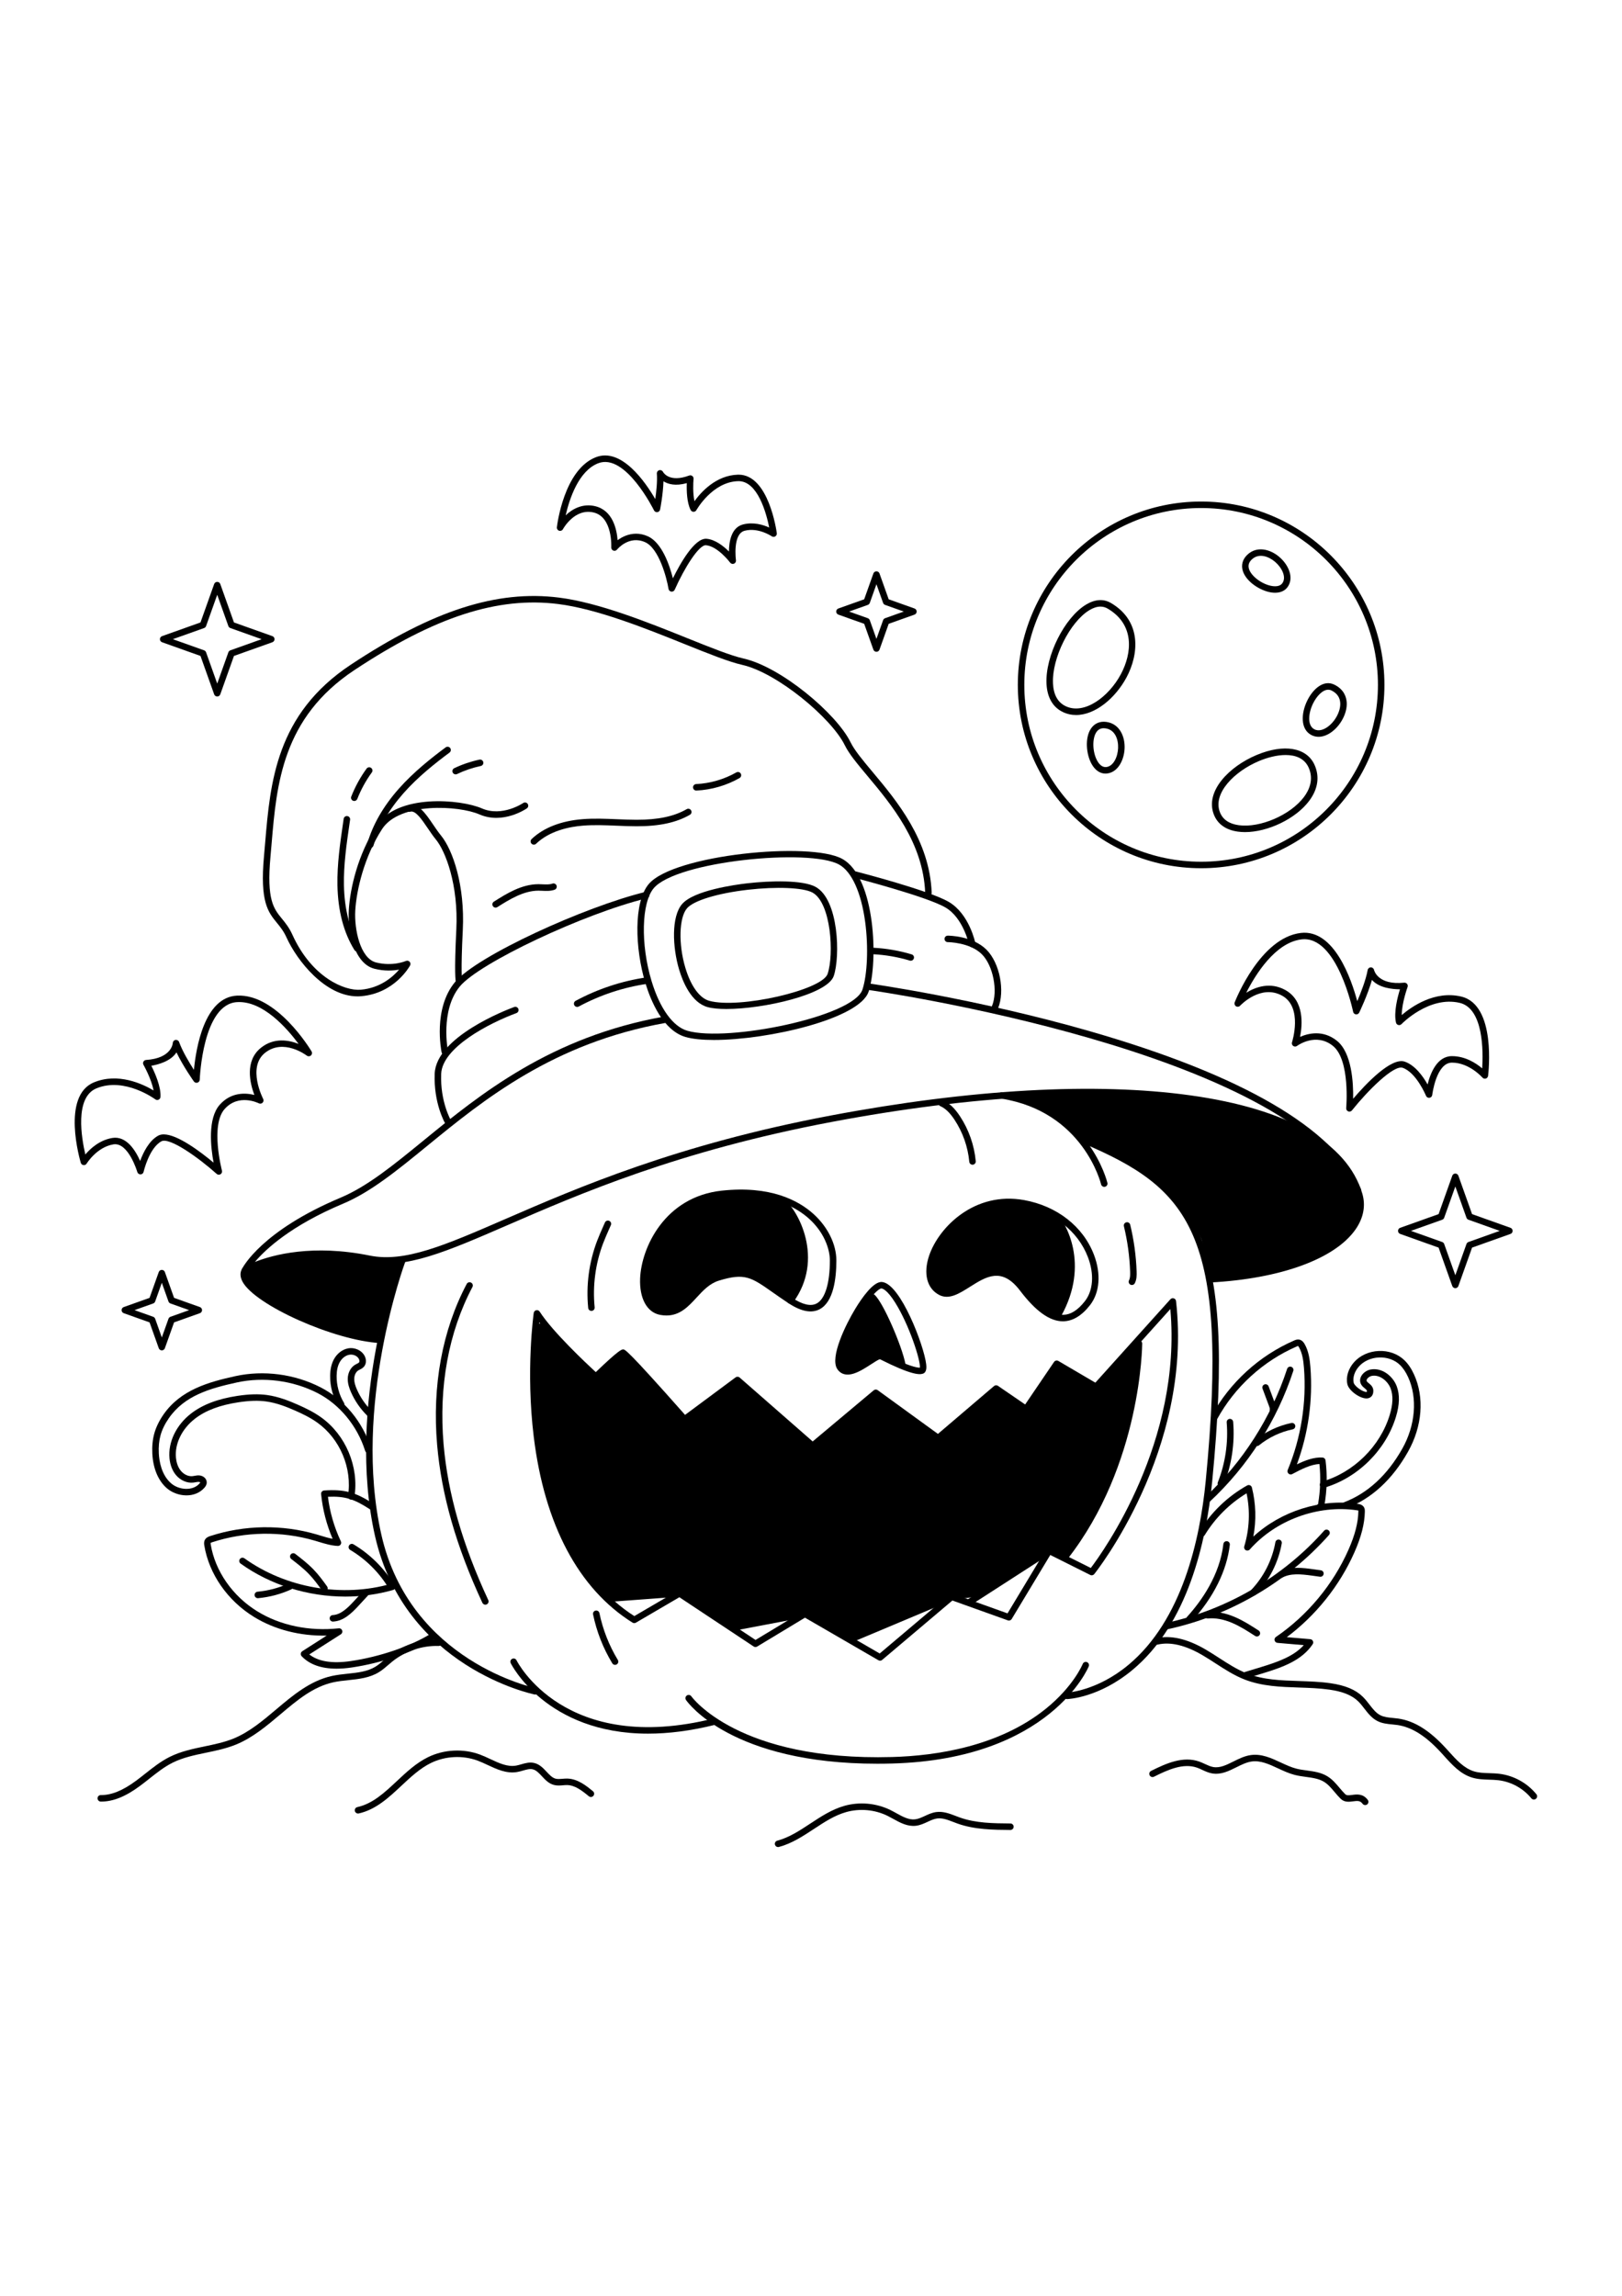 <?xml version="1.0" encoding="utf-8"?>
<!-- Generator: Adobe Illustrator 27.5.0, SVG Export Plug-In . SVG Version: 6.00 Build 0)  -->
<svg xmlns="http://www.w3.org/2000/svg" xmlns:xlink="http://www.w3.org/1999/xlink" viewBox="0 0 500 500" width="595" height="842" preserveAspectRatio="xMidYMid meet" data-scaled="true">
<g id="BACKGROUND">
	<g>
		<rect style="fill:#FFFFFF;" width="500" height="500"/>
	</g>
</g>
<g id="OBJECTS">
	<g>
		<g>
			<path d="M373.021,291.467c-0.528,0-0.969-0.413-0.998-0.947c-0.029-0.551,0.395-1.023,0.946-1.052
				c21.03-1.118,37.18-6.888,43.201-15.434c2.172-3.083,2.794-6.251,1.85-9.416c-8.982-30.091-73.937-39.185-161.632-22.633
				c-47.151,8.9-77.615,22.122-99.859,31.776c-18.99,8.242-31.535,13.685-42.954,11.371c-23.49-4.77-37.388,3.304-37.526,3.386
				c-0.38,0.228-0.868,0.176-1.193-0.126c-0.326-0.302-0.413-0.782-0.215-1.18c0.236-0.472,6.058-11.674,30.326-21.874
				c8.259-3.471,16.277-10.018,25.561-17.601c17.46-14.26,39.19-32.006,74.283-38.239c0.546-0.096,1.063,0.267,1.159,0.81
				c0.097,0.544-0.266,1.063-0.809,1.159c-34.581,6.143-56.087,23.707-73.367,37.82c-9.404,7.68-17.525,14.313-26.05,17.896
				c-16.063,6.751-23.84,14.006-27.169,17.952c5.655-2.236,17.858-5.52,35.4-1.963c10.807,2.193,23.119-3.153,41.76-11.245
				c22.331-9.691,52.914-22.965,100.285-31.906c43.265-8.168,81.64-10.319,110.978-6.221c29.978,4.186,48.285,14.645,52.941,30.246
				c1.113,3.728,0.377,7.581-2.131,11.141c-6.371,9.042-23.093,15.128-44.73,16.279
				C373.058,291.467,373.039,291.467,373.021,291.467z"/>
		</g>
		<g>
			<path d="M220.056,216.724c-3.528,0-6.546-0.289-8.709-0.91c-7.022-2.018-10.79-11.308-12.41-16.665
				c-3.206-10.598-3.684-24.904,1.064-30.501l0,0c7.659-9.028,49.828-13.162,59.626-7.733c10.367,5.746,11.075,31.982,8.134,40.906
				C264.992,210.222,236.789,216.724,220.056,216.724z M201.527,169.941L201.527,169.941c-3.794,4.473-4.097,17.315-0.675,28.629
				c2.557,8.455,6.584,14.039,11.048,15.322c12.344,3.548,51.198-4.313,53.96-12.697c1.521-4.615,1.867-13.175,0.842-20.817
				c-1.222-9.101-4.153-15.557-8.044-17.713C249.525,157.601,208.605,161.603,201.527,169.941z"/>
		</g>
		<g>
			<path d="M223.917,207.179c-2.35,0-4.359-0.186-5.808-0.588c-5.027-1.391-7.644-7.824-8.756-11.536
				c-2.075-6.924-2.453-16.373,0.934-20.246l0,0c3.662-4.186,16.248-5.927,20.018-6.36c7.242-0.832,17.102-1.054,21.061,1.07
				c7.209,3.866,7.691,21.503,5.641,27.501C255.061,202.708,235.416,207.179,223.917,207.179z M211.792,176.125L211.792,176.125
				c-2.475,2.83-2.71,11.063-0.524,18.355c1.691,5.643,4.379,9.354,7.374,10.183c9.193,2.544,34.755-3.269,36.471-8.29
				c2.037-5.96,1.099-21.985-4.693-25.093c-2.832-1.518-11.009-1.867-19.887-0.845C221.237,171.505,213.881,173.738,211.792,176.125
				z"/>
		</g>
		<g>
			<path d="M418.629,264.104c-0.382,0-0.747-0.22-0.913-0.591c-19.544-43.544-148.772-62.032-150.074-62.214
				c-0.548-0.076-0.929-0.581-0.853-1.128c0.076-0.548,0.581-0.938,1.128-0.853c0.328,0.046,33.188,4.687,68.064,14.72
				c47.026,13.528,75.14,29.898,83.559,48.656c0.227,0.504,0.001,1.096-0.503,1.321
				C418.904,264.075,418.766,264.104,418.629,264.104z"/>
		</g>
		<g>
			<path d="M164.993,418.46c-0.064,0-0.129-0.006-0.194-0.019c-0.399-0.079-40.035-8.313-49.194-48.821
				c-9.082-40.169,7.239-84.67,7.405-85.115c0.193-0.518,0.77-0.778,1.287-0.587c0.517,0.192,0.78,0.769,0.587,1.286
				c-0.164,0.439-16.276,44.397-7.328,83.975c8.866,39.215,47.243,47.224,47.629,47.3c0.542,0.107,0.894,0.633,0.788,1.175
				C165.879,418.13,165.461,418.46,164.993,418.46z"/>
		</g>
		<g>
			<path d="M199.756,430.508c-31.47,0-42.206-21.477-42.33-21.736c-0.239-0.497-0.029-1.094,0.468-1.333
				c0.499-0.24,1.095-0.03,1.334,0.467c0.144,0.297,14.824,29.458,60.949,17.882c0.537-0.134,1.079,0.191,1.213,0.727
				c0.135,0.535-0.19,1.079-0.727,1.213C212.852,429.687,205.908,430.508,199.756,430.508z"/>
		</g>
		<g>
			<path d="M270.448,439.776c-44.919,0-58.409-18.811-58.979-19.638c-0.313-0.455-0.198-1.077,0.256-1.391
				c0.455-0.313,1.077-0.199,1.39,0.255c0.182,0.261,14.526,20.024,61.882,18.71c13.663-0.376,32.971-3.259,47.359-14.853
				c8.586-6.919,11.383-13.768,11.41-13.837c0.205-0.513,0.79-0.764,1.298-0.56c0.513,0.203,0.765,0.783,0.562,1.296
				c-0.112,0.286-11.855,28.609-60.574,29.953C273.483,439.755,271.947,439.776,270.448,439.776z"/>
		</g>
		<g>
			<path d="M328.907,419.863c-0.536,0-0.979-0.426-0.998-0.966c-0.019-0.551,0.413-1.014,0.965-1.033
				c0.091-0.004,9.244-0.425,19.025-8.593c16.434-13.724,22-38.371,23.777-56.632c7.477-76.849-5.203-90.202-38.161-104.227
				c-0.508-0.216-0.745-0.804-0.528-1.312c0.217-0.509,0.805-0.745,1.312-0.528c17.352,7.383,28.659,14.531,35.112,29.216
				c6.744,15.349,8.017,38.39,4.256,77.044c-1.818,18.691-7.564,43.939-24.607,58.074c-10.297,8.539-19.724,8.942-20.119,8.955
				C328.93,419.863,328.919,419.863,328.907,419.863z"/>
		</g>
		<g>
			<path d="M340.396,261.999c-0.455,0-0.867-0.314-0.974-0.775c-0.052-0.224-5.452-22.377-30.757-26.425
				c-0.545-0.087-0.916-0.6-0.829-1.145c0.086-0.545,0.597-0.919,1.146-0.829c26.669,4.266,32.336,27.715,32.39,27.951
				c0.123,0.538-0.213,1.074-0.751,1.197C340.546,261.99,340.471,261.999,340.396,261.999z"/>
		</g>
		<g>
			<path d="M138.156,243.056c-0.343,0-0.677-0.176-0.863-0.493c-0.149-0.254-3.653-6.321-3.294-15.456
				c0.444-11.327,22.045-19.635,24.507-20.544c0.519-0.193,1.093,0.074,1.285,0.591c0.191,0.518-0.073,1.093-0.591,1.284
				c-8.468,3.131-22.883,10.601-23.203,18.747c-0.335,8.555,2.986,14.307,3.02,14.364c0.28,0.476,0.121,1.089-0.355,1.369
				C138.503,243.012,138.329,243.056,138.156,243.056z"/>
		</g>
		<g>
			<path d="M137.102,221.305c-0.465,0-0.881-0.325-0.979-0.799c-0.111-0.542-2.65-13.366,4.066-21.533
				c6.744-8.203,40.264-23.379,58.771-27.876c0.536-0.137,1.077,0.198,1.208,0.735c0.13,0.537-0.199,1.078-0.735,1.208
				c-19.395,4.713-51.749,19.967-57.698,27.202c-6.104,7.424-3.677,19.738-3.652,19.861c0.111,0.541-0.238,1.069-0.779,1.181
				C137.236,221.298,137.168,221.305,137.102,221.305z"/>
		</g>
		<g>
			<path d="M299.702,188.154c-0.465,0-0.881-0.326-0.978-0.799c-0.017-0.082-1.745-8.207-7.245-11.441
				c-5.775-3.398-27.935-9.134-28.158-9.191c-0.534-0.139-0.856-0.684-0.719-1.219c0.139-0.535,0.685-0.854,1.219-0.719
				c0.922,0.238,22.656,5.864,28.672,9.403c6.275,3.691,8.115,12.396,8.19,12.765c0.11,0.541-0.238,1.068-0.779,1.18
				C299.836,188.147,299.769,188.154,299.702,188.154z"/>
		</g>
		<g>
			<path d="M306.72,207.623c-0.128,0-0.257-0.024-0.383-0.076c-0.51-0.211-0.752-0.796-0.541-1.307
				c1.892-4.571,0.349-12.459-3.116-15.924c-3.698-3.698-10.451-3.741-10.519-3.741c-0.553,0-1-0.447-1-1c0-0.553,0.447-1,1-1
				c0.311,0,7.655,0.049,11.933,4.327c4.087,4.087,5.779,12.716,3.55,18.104C307.484,207.391,307.112,207.623,306.72,207.623z"/>
		</g>
		<g>
			<path d="M141.476,199.541c-0.428,0-0.817-0.27-0.946-0.699c-0.096-0.32-0.541-2.604,0.135-16.123
				c0.694-13.88-3.367-24.189-6.266-27.733c-0.895-1.093-1.739-2.336-2.555-3.538c-1.843-2.713-3.746-5.533-5.349-5.076
				c-0.531,0.145-1.084-0.164-1.231-0.696c-0.148-0.532,0.164-1.083,0.696-1.232c2.982-0.831,5.195,2.431,7.538,5.88
				c0.792,1.166,1.611,2.372,2.449,3.396c3.708,4.532,7.392,15.572,6.715,29.099c-0.661,13.222-0.224,15.406-0.205,15.493
				c0.115,0.525-0.202,1.061-0.723,1.196C141.648,199.53,141.561,199.541,141.476,199.541z"/>
		</g>
		<g>
			<path d="M110.214,203.287c-9.943,0-18.645-10.963-21.908-18.178c-0.887-1.96-1.934-3.24-2.946-4.479
				c-2.713-3.318-5.276-6.452-3.979-20.582c0.124-1.361,0.242-2.743,0.36-4.141c1.57-18.554,3.35-39.583,26.395-54.836
				c25.254-16.715,45.045-23.094,64.174-20.681c12.318,1.554,27.397,7.616,39.515,12.488c7.203,2.896,13.423,5.396,17.412,6.297
				c11.546,2.607,28.629,16.975,32.952,25.794c1.235,2.521,3.826,5.614,6.825,9.197c7.407,8.848,17.551,20.965,18.184,37.16
				c0.022,0.552-0.408,1.017-0.96,1.038c-0.541,0.045-1.018-0.407-1.038-0.96c-0.606-15.513-10.497-27.327-17.719-35.954
				c-3.083-3.683-5.745-6.863-7.087-9.601c-4.055-8.271-20.732-22.27-31.598-24.724c-4.145-0.937-10.434-3.465-17.717-6.393
				c-12.01-4.829-26.958-10.838-39.018-12.359c-18.619-2.35-37.993,3.932-62.82,20.364c-22.237,14.719-23.973,35.235-25.505,53.336
				c-0.119,1.402-0.236,2.789-0.362,4.156c-1.221,13.313,0.984,16.011,3.537,19.133c1.043,1.275,2.225,2.721,3.22,4.92
				c5.968,13.193,16.107,17.396,21.101,16.957c5.953-0.531,9.81-3.884,11.797-6.196c-1.874,0.343-4.521,0.503-7.566-0.258
				c-6.448-1.61-8.297-11.92-7.948-18.04c0.39-6.809,2.847-17.239,8.579-26.096c6.373-9.848,25.888-8.15,32.461-5.285
				c6.234,2.716,12.65-1.615,12.714-1.66c0.454-0.313,1.077-0.199,1.39,0.256c0.313,0.454,0.201,1.075-0.253,1.39
				c-0.298,0.206-7.385,5.015-14.65,1.849c-6.263-2.73-24.545-3.866-29.983,4.537c-5.525,8.539-7.903,18.871-8.26,25.123
				c-0.327,5.718,1.493,14.752,6.436,15.987c5.175,1.292,9.127-0.448,9.166-0.466c0.39-0.177,0.853-0.084,1.146,0.23
				c0.292,0.314,0.352,0.78,0.147,1.157c-0.189,0.349-4.759,8.55-14.998,9.464C111.008,203.27,110.61,203.287,110.214,203.287z"/>
		</g>
		<g>
			<path d="M164.564,156.534c-0.264,0-0.527-0.104-0.723-0.31c-0.381-0.399-0.367-1.032,0.032-1.413
				c3.651-3.488,9.087-5.608,15.721-6.134c3.537-0.277,7.111-0.129,10.57,0.017c1.98,0.083,4.027,0.169,6.03,0.172
				c0.026,0,0.053,0,0.079,0c6.629,0,11.523-1.039,15.4-3.27c0.479-0.274,1.09-0.109,1.365,0.368
				c0.275,0.48,0.111,1.091-0.368,1.366c-4.192,2.411-9.405,3.535-16.397,3.535c-0.027,0-0.054,0-0.082,0
				c-2.043-0.003-4.111-0.09-6.111-0.174c-3.399-0.143-6.913-0.291-10.328-0.021c-4.302,0.34-10.309,1.586-14.497,5.585
				C165.061,156.443,164.812,156.534,164.564,156.534z"/>
		</g>
		<g>
			<path d="M214.637,139.861c-0.53,0-0.972-0.416-0.998-0.951c-0.026-0.552,0.399-1.021,0.951-1.048
				c4.334-0.21,8.621-1.454,12.396-3.597c0.48-0.275,1.091-0.105,1.363,0.375c0.273,0.48,0.105,1.091-0.376,1.364
				c-4.046,2.297-8.641,3.63-13.287,3.855C214.669,139.861,214.653,139.861,214.637,139.861z"/>
		</g>
		<g>
			<path d="M152.781,175.937c-0.332,0-0.656-0.164-0.846-0.465c-0.295-0.467-0.156-1.085,0.311-1.38
				c3.789-2.397,8.501-5.38,13.744-5.38c0.431,0.021,0.852,0.02,1.279,0.041c1.092,0.051,2.124,0.102,3.022-0.217
				c0.52-0.188,1.092,0.087,1.277,0.607c0.185,0.52-0.087,1.093-0.608,1.277c-1.269,0.449-2.549,0.389-3.787,0.329
				c-0.396-0.02-0.793-0.029-1.183-0.038c-4.664,0-9.105,2.811-12.675,5.069C153.149,175.887,152.964,175.937,152.781,175.937z"/>
		</g>
		<g>
			<path d="M114.166,157.544c-0.091,0-0.183-0.012-0.274-0.038c-0.531-0.151-0.839-0.705-0.688-1.236
				c1.66-5.826,4.912-11.513,9.666-16.901c4.65-5.271,10.197-9.62,14.509-12.818c0.445-0.329,1.07-0.236,1.399,0.207
				c0.329,0.443,0.236,1.069-0.208,1.398c-4.233,3.141-9.674,7.404-14.201,12.535c-4.555,5.164-7.664,10.59-9.242,16.128
				C115.002,157.258,114.602,157.544,114.166,157.544z"/>
		</g>
		<g>
			<path d="M140.456,134.872c-0.373,0-0.731-0.21-0.903-0.568c-0.238-0.499-0.027-1.096,0.471-1.334
				c2.475-1.184,5.089-2.071,7.769-2.641c0.539-0.115,1.071,0.231,1.186,0.77c0.115,0.541-0.23,1.071-0.771,1.187
				c-2.525,0.535-4.989,1.373-7.322,2.488C140.748,134.841,140.601,134.872,140.456,134.872z"/>
		</g>
		<g>
			<path d="M110.102,189.469c-0.335,0-0.662-0.168-0.851-0.474c-3.326-5.37-5.086-12.098-5.231-19.994
				c-0.117-6.427,0.819-12.871,1.725-19.102l0.193-1.328c0.079-0.547,0.592-0.93,1.133-0.847c0.546,0.078,0.926,0.586,0.847,1.132
				l-0.193,1.331c-0.894,6.152-1.819,12.514-1.704,18.777c0.138,7.532,1.797,13.918,4.931,18.979
				c0.291,0.47,0.146,1.086-0.324,1.377C110.463,189.421,110.282,189.469,110.102,189.469z"/>
		</g>
		<g>
			<path d="M109.21,143.073c-0.122,0-0.245-0.022-0.365-0.069c-0.514-0.202-0.767-0.782-0.565-1.297
				c1.202-3.058,2.791-5.955,4.723-8.612c0.325-0.446,0.95-0.545,1.396-0.221c0.447,0.324,0.546,0.95,0.221,1.396
				c-1.832,2.52-3.339,5.268-4.479,8.169C109.987,142.833,109.61,143.073,109.21,143.073z"/>
		</g>
		<g>
			<path d="M177.917,206.543c-0.356,0-0.701-0.19-0.882-0.526c-0.261-0.486-0.079-1.093,0.407-1.355
				c6.836-3.676,14.196-6.11,21.877-7.233c0.542-0.089,1.054,0.298,1.134,0.845c0.08,0.546-0.298,1.054-0.845,1.134
				c-7.45,1.09-14.589,3.45-21.219,7.017C178.239,206.505,178.077,206.543,177.917,206.543z"/>
		</g>
		<g>
			<path d="M280.751,192.306c-0.095,0-0.191-0.014-0.287-0.042c-3.687-1.107-7.502-1.767-11.339-1.962
				c-0.552-0.028-0.976-0.498-0.948-1.05c0.028-0.552,0.509-0.962,1.05-0.948c3.998,0.203,7.972,0.892,11.811,2.044
				c0.529,0.159,0.829,0.717,0.671,1.245C281.579,192.027,281.182,192.306,280.751,192.306z"/>
		</g>
		<g>
			<path d="M117.371,310.148c-0.017,0-0.035,0-0.052-0.001c-14.202-0.723-38.897-11.758-42.62-19.045
				c-0.942-1.844-0.521-3.186-0.002-3.985c0.3-0.465,0.919-0.598,1.383-0.295c0.463,0.301,0.596,0.92,0.295,1.383
				c-0.218,0.337-0.445,0.91,0.106,1.988c3.424,6.702,27.529,17.275,40.94,17.956c0.552,0.028,0.976,0.498,0.948,1.05
				C118.341,309.733,117.899,310.148,117.371,310.148z"/>
		</g>
		<g>
			<path d="M205.445,301.638c-0.617,0-1.269-0.061-1.96-0.191l0,0c-4.042-0.757-6.403-5.055-6.163-11.214
				c0.371-9.459,7.535-25.174,25.184-27.071c14.949-1.607,23.589,2.994,28.203,7.139c4.451,3.999,7.108,9.373,7.108,14.378
				c0,5.591-0.885,12.732-5.099,15.003c-2.505,1.351-5.74,0.746-9.607-1.802c-1.923-1.267-3.541-2.403-4.968-3.407
				c-6.587-4.632-8.574-6.028-16.552-3.576c-2.869,0.883-4.902,3.091-6.868,5.227C212.222,298.84,209.646,301.638,205.445,301.638z
				 M228.417,264.834c-1.781,0-3.677,0.1-5.698,0.316c-16.398,1.764-23.055,16.369-23.399,25.161
				c-0.156,3.993,0.953,8.499,4.532,9.171c0,0,0,0,0,0c4.311,0.808,6.671-1.751,9.399-4.715c2.146-2.33,4.365-4.741,7.751-5.783
				c8.911-2.741,11.658-0.811,18.29,3.853c1.416,0.995,3.02,2.123,4.918,3.373c3.207,2.11,5.749,2.689,7.559,1.711
				c2.571-1.386,4.047-6.213,4.047-13.242c0-3.433-1.693-8.621-6.445-12.89C245.674,268.467,239.169,264.834,228.417,264.834z"/>
		</g>
		<g>
			<path d="M243.661,298.045c-0.205,0-0.413-0.064-0.591-0.194c-0.445-0.327-0.54-0.953-0.213-1.397
				c9.066-12.34,1.085-26.561-2.689-29.393c-0.442-0.331-0.531-0.958-0.2-1.399c0.331-0.442,0.958-0.53,1.4-0.2
				c4.748,3.561,12.892,18.848,3.1,32.176C244.271,297.904,243.968,298.045,243.661,298.045z"/>
		</g>
		<g>
			<path d="M327.636,303.427c-0.017,0-0.035,0-0.053,0c-4.032-0.026-8.334-3.121-13.152-9.46
				c-5.604-7.372-10.393-4.349-15.461-1.146c-3.305,2.087-6.427,4.058-9.462,2.48v-0.001c-3.787-1.969-4.964-6.635-3.07-12.177
				c2.985-8.737,14.029-19.806,29.23-17.058c10.176,1.839,18.237,8.148,21.566,16.878c2.237,5.865,1.779,11.661-1.224,15.505
				C333.431,301.753,330.613,303.427,327.636,303.427z M307.192,287.443c2.819,0,5.813,1.343,8.83,5.314
				c4.418,5.813,8.204,8.648,11.574,8.671c0.014,0,0.027,0,0.04,0c2.362,0,4.586-1.377,6.798-4.208
				c2.568-3.287,2.917-8.357,0.932-13.561c-3.077-8.069-10.574-13.909-20.054-15.622c-14.039-2.542-24.228,7.674-26.982,15.735
				c-1.573,4.606-0.788,8.254,2.1,9.756l0,0c2.018,1.054,4.546-0.546,7.472-2.396C300.552,289.456,303.741,287.443,307.192,287.443z
				"/>
		</g>
		<g>
			<path d="M326.276,302.255c-0.164,0-0.33-0.04-0.483-0.125c-0.483-0.268-0.658-0.876-0.391-1.359
				c8.197-14.808,1.56-26.621-1.411-29.593c-0.391-0.391-0.391-1.023,0-1.414c0.391-0.391,1.023-0.391,1.414,0
				c3.248,3.247,10.539,16.093,1.747,31.976C326.97,302.069,326.628,302.255,326.276,302.255z"/>
		</g>
		<g>
			<path d="M261.287,319.852c-1.666,0-2.645-0.875-3.205-1.741c-2.323-3.59,2.614-13.682,5.551-18.517
				c1.942-3.201,5.588-8.554,8.276-8.28l0,0c5.711,0.544,12.957,19.72,13.595,25.325c0.078,0.684,0.284,2.498-1.008,2.929
				c-1.141,0.382-3.736,0.335-13.118-4.389l-0.141-0.07c-0.483,0.116-1.747,0.935-2.684,1.543c-1.615,1.048-3.446,2.234-5.218,2.829
				C262.559,319.741,261.879,319.852,261.287,319.852z M271.69,293.303c-0.64,0-2.961,1.751-6.349,7.329
				c-4.248,6.996-6.804,14.503-5.58,16.393c0.406,0.628,1.073,1.186,2.939,0.56c1.531-0.514,3.249-1.628,4.765-2.61
				c2.165-1.404,3.47-2.25,4.533-1.722l0.279,0.141c7.776,3.915,10.446,4.365,11.294,4.325c0.229-2.234-3.28-13.146-7.627-20.063
				c-2.448-3.897-3.852-4.315-4.225-4.352l0,0C271.71,293.303,271.7,293.303,271.69,293.303z"/>
		</g>
		<g>
			<path d="M278.128,317.777c-0.471,0-0.89-0.334-0.981-0.813c-1.08-5.671-6.908-18.463-8.891-20.226
				c-0.413-0.366-0.45-0.999-0.083-1.411c0.366-0.414,0.998-0.452,1.411-0.083c2.709,2.408,8.484,15.87,9.527,21.345
				c0.103,0.543-0.253,1.066-0.795,1.17C278.253,317.772,278.189,317.777,278.128,317.777z"/>
		</g>
		<g>
			<path d="M271.288,408.024c-0.173,0-0.346-0.044-0.501-0.135l-22.643-13.121l-14.754,8.903c-0.331,0.198-0.747,0.19-1.069-0.023
				l-22.897-15.18l-13.407,7.842c-0.321,0.188-0.72,0.183-1.035-0.016c-16.617-10.385-27.149-30.209-30.457-57.328
				c-2.487-20.386-0.023-37.943,0.003-38.118c0.06-0.413,0.369-0.746,0.777-0.835c0.407-0.088,0.828,0.086,1.054,0.437
				c4.001,6.224,14.505,16.07,17.295,18.64c7.288-6.995,8.004-6.995,8.437-6.995c0.575,0,1.226,0,19.085,20.173l15.576-11.557
				c0.378-0.28,0.9-0.26,1.254,0.05l22.509,19.696l18.813-15.764c0.353-0.295,0.86-0.31,1.23-0.043l18.568,13.483l17.292-14.75
				c0.345-0.296,0.843-0.32,1.215-0.065l8.381,5.747l8.907-13.113c0.295-0.436,0.879-0.567,1.333-0.301l11.4,6.69l23.134-25.704
				c0.263-0.292,0.671-0.404,1.048-0.283c0.375,0.119,0.645,0.448,0.688,0.839c5.249,45.93-24.907,83.772-25.212,84.148
				c-0.296,0.365-0.806,0.475-1.225,0.266l-12.328-6.164l-11.889,19.73c-0.245,0.408-0.746,0.588-1.193,0.426l-17.087-6.121
				l-21.66,18.309C271.749,407.944,271.52,408.024,271.288,408.024z M248.134,392.606c0.173,0,0.346,0.045,0.501,0.135
				l22.545,13.065l21.563-18.226c0.273-0.231,0.648-0.297,0.982-0.178l16.858,6.039l11.942-19.82
				c0.268-0.447,0.835-0.612,1.304-0.379l12.421,6.21c3.796-5.003,28.182-38.929,24.518-79.798l-22.171,24.634
				c-0.318,0.354-0.843,0.433-1.249,0.193l-11.297-6.63l-8.945,13.17c-0.149,0.221-0.38,0.372-0.642,0.421
				c-0.261,0.052-0.531-0.008-0.751-0.157l-8.577-5.882l-17.309,14.764c-0.354,0.301-0.864,0.318-1.237,0.049l-18.574-13.487
				l-18.872,15.813c-0.377,0.315-0.929,0.31-1.301-0.014l-22.547-19.729l-15.665,11.623c-0.416,0.31-1.001,0.249-1.345-0.141
				c-6.144-6.944-16.046-17.958-18.281-20.005c-1.236,0.898-4.655,4.025-7.639,6.906c-0.378,0.364-0.974,0.374-1.364,0.023
				c-0.5-0.451-11.244-10.17-16.79-17.492c-1.275,12.689-4.783,68.676,29.32,90.565l13.419-7.849
				c0.329-0.192,0.738-0.182,1.058,0.03l22.889,15.173l14.719-8.882C247.776,392.654,247.955,392.606,248.134,392.606z
				 M191.656,313.983C191.656,313.983,191.656,313.983,191.656,313.983S191.656,313.983,191.656,313.983z"/>
		</g>
		<g>
			<path d="M86.718,284.284c-5.091,1.697-13.55,0.921-9.867,7.762c3.683,6.841,20.917,12.498,23.811,13.55
				c2.894,1.052,15.523,5.394,16.839,1.579c1.315-3.815,4.999-17.497,5.525-19.075c0.526-1.579,1.842-4.736-2.368-3.947
				c-4.21,0.789-14.734-0.921-18.944-1.315C97.505,282.442,88.691,283.626,86.718,284.284z"/>
		</g>
		<g>
			<path d="M314.701,233.636c-1.307,0.199,9.077,5.131,12.761,8.288c3.684,3.157,6.578,5.525,10.13,7.104
				c3.552,1.579,17.365,8.42,20.654,13.155c3.289,4.736,11.533,12.892,12.322,16.707c0.789,3.815,2.017,7.411,2.28,8.595
				c0.263,1.184-2.631,4.429,7.499,2.719c10.13-1.71,26.048-4.736,31.968-11.577c5.92-6.841,10.787-8.683,4.867-19.207
				c-5.92-10.524-11.708-14.076-21.049-17.628C386.792,238.24,349.299,228.374,314.701,233.636z"/>
		</g>
		<g>
			<path d="M219.587,264.683c-10.083,1.753-16.05,9.34-18.418,16.049c-2.368,6.709-4.078,18.023,1.053,19.865
				c5.131,1.842,9.998-1.71,11.971-5.394c1.973-3.684,8.025-6.972,12.498-6.446c4.473,0.526,6.709,0.789,10.393,3.552
				c3.684,2.763,5.262,6.578,7.63,2.631c2.368-3.947,4.999-10.261,2.894-16.576c-2.105-6.315-4.604-13.024-8.946-13.682
				C234.321,264.025,222.613,264.156,219.587,264.683z"/>
		</g>
		<g>
			<path d="M303.782,267.971c-6.578,1.485-13.024,6.709-14.997,12.629c-1.973,5.92-2.894,11.577,0.132,13.55
				c3.026,1.973,8.156-0.789,10.524-2.631c2.368-1.842,8.682-4.473,11.84-1.579c3.157,2.894,5.788,5.788,9.077,8.946
				c3.289,3.157,6.446,5.657,8.419-2.5c1.973-8.156,1.71-12.366,0.263-17.497c-1.447-5.131-2.763-8.419-7.499-10.393
				C316.805,266.524,307.86,267.051,303.782,267.971z"/>
		</g>
		<g>
			<path d="M266.157,296.65c1.371-1.881,3.157-0.789,4.604,1.842c1.447,2.631,7.893,16.313,5.92,17.76
				c-1.973,1.447-2.105-3.026-5.131-2.105c-3.026,0.921-9.209,6.446-12.103,4.473C256.554,316.646,260.5,304.412,266.157,296.65z"/>
		</g>
		<g>
			<path d="M328.294,377.065c-0.216,0-0.433-0.069-0.615-0.213c-0.435-0.34-0.512-0.969-0.171-1.403
				c22.315-28.496,22.59-64.797,22.59-65.16c0-0.553,0.448-1,1-1l0,0c0.553,0,1,0.448,1,1c0,0.37-0.264,37.34-23.016,66.392
				C328.885,376.933,328.591,377.065,328.294,377.065z"/>
		</g>
		<g>
			<path d="M299.179,390.746c-0.328,0-0.65-0.161-0.842-0.458c-0.299-0.464-0.165-1.083,0.299-1.383l24.205-15.61
				c0.465-0.298,1.083-0.167,1.383,0.299c0.299,0.464,0.165,1.083-0.299,1.383l-24.205,15.61
				C299.552,390.694,299.364,390.746,299.179,390.746z"/>
		</g>
		<g>
			<path d="M262.518,402.323c-0.39,0-0.761-0.229-0.922-0.612c-0.214-0.509,0.025-1.096,0.534-1.31l30.871-12.98
				c0.507-0.211,1.095,0.023,1.309,0.534c0.214,0.509-0.025,1.096-0.534,1.31l-30.871,12.98
				C262.778,402.298,262.647,402.323,262.518,402.323z"/>
		</g>
		<g>
			<path d="M226.032,398.816c-0.471,0-0.89-0.334-0.981-0.813c-0.103-0.543,0.253-1.066,0.795-1.17l22.101-4.21
				c0.541-0.096,1.066,0.254,1.169,0.795c0.103,0.543-0.253,1.066-0.795,1.17l-22.101,4.21
				C226.157,398.81,226.094,398.816,226.032,398.816z"/>
		</g>
		<g>
			<path d="M188.145,389.869c-0.519,0-0.958-0.4-0.996-0.926c-0.041-0.551,0.373-1.03,0.923-1.071l21.311-1.578
				c0.54-0.044,1.03,0.372,1.071,0.923c0.041,0.551-0.373,1.03-0.923,1.071l-21.312,1.578
				C188.195,389.868,188.17,389.869,188.145,389.869z"/>
		</g>
		<g>
			<path d="M165.869,304.149c-1.228,5.613-2.631,22.978,0.526,40.343c3.157,17.365,8.42,27.539,11.226,32.625
				c2.807,5.087,5.262,6.49,7.192,9.121c1.929,2.631,5.438,2.456,8.77,2.456c3.333,0,14.032-2.982,18.242-0.351
				s10.524,7.367,12.103,8.77c1.579,1.403,9.647-1.052,12.98-1.403s10.7-2.631,12.629-1.579c1.93,1.052,9.296,5.613,10.875,6.841
				c1.579,1.228,8.77-2.28,12.103-3.684c3.333-1.403,18.593-9.998,22.627-8.77c4.034,1.228,10.524-2.28,13.506-4.561
				c2.982-2.28,14.559-9.647,16.488-9.121c1.93,0.526,3.684,2.28,5.788-1.754c2.105-4.034,12.98-20.347,15.786-32.45
				c2.806-12.103,4.385-21.75,4.56-23.855c0.175-2.105-0.175-7.192-2.631-4.911c-2.456,2.28-8.595,11.752-10.787,11.752
				s-12.103-7.104-12.103-7.104l-9.472,13.945l-9.209-6.315l-17.891,15.26l-19.207-13.945l-19.47,16.313
				c0,0-21.926-19.558-22.54-19.909c-0.614-0.351-16.927,11.752-16.927,11.752l-18.944-20.522l-8.419,7.367l-15.874-16.488
				L165.869,304.149z"/>
		</g>
		<g>
			<path d="M149.607,390.765c-0.377,0-0.738-0.214-0.907-0.578c-8.058-17.335-12.621-33.257-13.95-48.677
				c-1.57-18.204,1.583-35.352,9.117-49.59c0.258-0.487,0.862-0.675,1.352-0.416c0.488,0.258,0.674,0.863,0.416,1.352
				c-7.354,13.898-10.429,30.662-8.893,48.483c1.309,15.184,5.814,30.887,13.771,48.005c0.233,0.501,0.016,1.096-0.485,1.329
				C149.892,390.734,149.748,390.765,149.607,390.765z"/>
		</g>
		<g>
			<path d="M189.598,409.311c-0.338,0-0.669-0.172-0.856-0.482c-2.821-4.661-4.814-9.73-5.921-15.065
				c-0.112-0.541,0.235-1.07,0.776-1.183c0.538-0.11,1.069,0.235,1.182,0.776c1.062,5.112,2.971,9.969,5.674,14.435
				c0.286,0.473,0.135,1.087-0.338,1.373C189.953,409.264,189.774,409.311,189.598,409.311z"/>
		</g>
		<g>
			<path d="M182.313,300.225c-0.508,0-0.942-0.385-0.994-0.9c-0.697-6.959,0.246-14.095,2.727-20.635
				c0.581-1.529,1.249-3.037,1.895-4.496l0.534-1.21c0.222-0.506,0.811-0.739,1.317-0.515c0.506,0.222,0.736,0.811,0.515,1.317
				l-0.538,1.218c-0.635,1.434-1.292,2.917-1.853,4.395c-2.372,6.252-3.273,13.073-2.607,19.727c0.055,0.55-0.346,1.04-0.895,1.095
				C182.38,300.223,182.347,300.225,182.313,300.225z"/>
		</g>
		<g>
			<path d="M348.925,292.242c-0.151,0-0.306-0.034-0.451-0.108c-0.492-0.249-0.689-0.851-0.439-1.344
				c0.375-0.74,0.374-1.692,0.34-2.685c-0.166-4.7-0.811-9.4-1.919-13.972c-0.13-0.536,0.199-1.077,0.736-1.207
				c0.535-0.135,1.078,0.199,1.207,0.736c1.14,4.701,1.804,9.537,1.974,14.372c0.043,1.213,0.035,2.494-0.555,3.659
				C349.642,292.042,349.29,292.242,348.925,292.242z"/>
		</g>
		<g>
			<path d="M299.788,255.174c-0.511,0-0.946-0.389-0.995-0.907c-0.427-4.599-1.995-9.067-4.535-12.925
				c-1.444-2.192-2.843-3.535-4.403-4.227c-0.505-0.224-0.732-0.814-0.509-1.319c0.224-0.504,0.813-0.733,1.319-0.509
				c1.926,0.853,3.599,2.428,5.263,4.955c2.721,4.13,4.399,8.915,4.857,13.839c0.051,0.55-0.354,1.037-0.903,1.089
				C299.851,255.173,299.818,255.174,299.788,255.174z"/>
		</g>
	</g>
	<g>
		<g>
			<path d="M31.164,451.447c-0.034,0-0.067,0-0.101,0c-0.552-0.004-0.997-0.455-0.993-1.008c0.004-0.553,0.417-1.007,1.007-0.992
				c3.28,0.02,6.753-1.384,10.878-4.432c0.957-0.707,1.894-1.448,2.83-2.19c2.359-1.866,4.799-3.797,7.578-5.177
				c3.411-1.693,7.153-2.472,10.772-3.224c2.981-0.62,6.064-1.262,8.87-2.41c4.84-1.98,9.05-5.533,13.122-8.969
				c5.127-4.326,10.428-8.799,17.114-10.296c1.631-0.365,3.317-0.544,4.948-0.717c3.112-0.33,6.052-0.642,8.525-2.146
				c0.941-0.571,1.782-1.299,2.672-2.07c0.426-0.369,0.853-0.738,1.291-1.091c4.342-3.495,10.024-5.391,15.599-5.236
				c0.552,0.017,0.986,0.478,0.969,1.03c-0.016,0.552-0.479,0.967-1.03,0.97c-5.092-0.174-10.309,1.594-14.285,4.795
				c-0.42,0.338-0.828,0.691-1.236,1.044c-0.913,0.792-1.858,1.609-2.942,2.268c-2.856,1.736-6.159,2.086-9.353,2.425
				c-1.575,0.167-3.203,0.34-4.722,0.68c-6.208,1.39-11.091,5.511-16.261,9.873c-4.19,3.535-8.523,7.191-13.654,9.292
				c-2.977,1.218-6.151,1.878-9.221,2.517c-3.656,0.76-7.11,1.478-10.29,3.057c-2.592,1.287-4.843,3.068-7.227,4.954
				c-0.954,0.755-1.908,1.51-2.883,2.23C38.694,449.913,34.884,451.447,31.164,451.447z"/>
		</g>
		<g>
			<path d="M110.362,455.125c-0.458,0-0.871-0.316-0.975-0.782c-0.12-0.539,0.219-1.073,0.758-1.193
				c4.762-1.064,8.376-4.447,12.202-8.03c2.927-2.741,5.955-5.576,9.597-7.362c4.909-2.409,10.899-2.706,16.023-0.798
				c1.086,0.405,2.162,0.907,3.203,1.394c2.704,1.262,5.259,2.457,7.888,2.01c0.516-0.087,1.042-0.238,1.599-0.399
				c1.279-0.37,2.604-0.751,4.03-0.416c1.648,0.39,2.798,1.622,3.812,2.709c0.885,0.949,1.72,1.845,2.756,2.122
				c0.631,0.168,1.355,0.107,2.12,0.044c0.497-0.042,1.014-0.085,1.538-0.071c3.23,0.089,5.915,2.294,7.876,3.903
				c0.427,0.35,0.489,0.98,0.138,1.407c-0.351,0.427-0.982,0.488-1.408,0.138c-2.251-1.849-4.307-3.384-6.66-3.448
				c-0.421-0.016-0.854,0.025-1.316,0.064c-0.903,0.076-1.836,0.154-2.806-0.105c-1.59-0.426-2.663-1.576-3.701-2.689
				c-0.9-0.965-1.75-1.876-2.809-2.126c-0.913-0.215-1.936,0.078-3.016,0.39c-0.586,0.17-1.192,0.345-1.82,0.451
				c-3.244,0.543-6.204-0.834-9.067-2.171c-1.005-0.469-2.044-0.954-3.055-1.33c-4.62-1.723-10.019-1.453-14.443,0.718
				c-3.374,1.655-6.29,4.386-9.11,7.027c-3.854,3.608-7.838,7.34-13.133,8.521C110.508,455.117,110.435,455.125,110.362,455.125z"/>
		</g>
		<g>
			<path d="M239.852,465.463c-0.442,0-0.847-0.295-0.966-0.742c-0.142-0.534,0.175-1.082,0.709-1.224
				c3.661-0.977,6.832-3.063,10.189-5.273c3.25-2.139,6.611-4.352,10.452-5.45c4.701-1.344,9.904-0.871,14.283,1.296
				c0.587,0.29,1.172,0.613,1.759,0.938c1.98,1.094,3.858,2.135,5.81,1.906c1.007-0.113,1.98-0.564,3.012-1.041
				c1.092-0.506,2.221-1.028,3.497-1.2c2.149-0.284,4.129,0.474,6.042,1.211c0.401,0.155,0.802,0.31,1.201,0.452
				c4.968,1.775,10.39,1.815,15.634,1.854c0.552,0.004,0.996,0.455,0.992,1.008c-0.004,0.55-0.451,0.992-1,0.992
				c-0.002,0-0.005,0-0.008,0c-5.158-0.038-11.005-0.082-16.292-1.972c-0.414-0.148-0.83-0.308-1.247-0.469
				c-1.755-0.676-3.415-1.318-5.057-1.095c-0.977,0.131-1.922,0.568-2.923,1.032c-1.13,0.523-2.299,1.064-3.627,1.215
				c-2.589,0.29-4.834-0.946-7.002-2.145c-0.559-0.309-1.118-0.618-1.678-0.895c-3.936-1.948-8.617-2.375-12.847-1.165
				c-3.547,1.014-6.634,3.046-9.902,5.197c-3.342,2.2-6.799,4.476-10.774,5.534C240.024,465.452,239.937,465.463,239.852,465.463z"
				/>
		</g>
		<g>
			<path d="M420.837,452.526c-0.307,0-0.609-0.141-0.806-0.406c-0.733-0.993-1.554-0.936-2.939-0.747
				c-1.171,0.157-2.634,0.357-3.8-0.777c-0.685-0.666-1.3-1.395-1.895-2.1c-1.034-1.226-2.012-2.384-3.266-3.147
				c-1.599-0.973-3.52-1.234-5.554-1.511c-1.146-0.156-2.33-0.317-3.481-0.616c-1.789-0.464-3.494-1.256-5.145-2.022
				c-2.758-1.28-5.364-2.485-8.092-2.112c-1.602,0.223-3.133,0.985-4.753,1.792c-2.326,1.158-4.731,2.354-7.445,1.887
				c-1.115-0.193-2.103-0.651-3.058-1.094c-0.561-0.261-1.092-0.507-1.633-0.693c-4.186-1.449-8.835,0.588-13.238,2.801
				c-0.496,0.249-1.094,0.049-1.343-0.444c-0.248-0.494-0.049-1.095,0.444-1.343c4.786-2.404,9.87-4.606,14.791-2.904
				c0.637,0.221,1.238,0.5,1.819,0.77c0.876,0.405,1.703,0.789,2.559,0.938c2.071,0.362,4.082-0.643,6.211-1.706
				c1.693-0.844,3.444-1.716,5.37-1.982c3.315-0.462,6.31,0.932,9.21,2.278c1.568,0.728,3.19,1.481,4.804,1.9
				c1.037,0.268,2.111,0.415,3.249,0.569c2.148,0.293,4.369,0.595,6.323,1.784c1.533,0.933,2.663,2.271,3.755,3.565
				c0.59,0.699,1.147,1.358,1.761,1.956c0.444,0.434,1.068,0.374,2.138,0.229c1.412-0.189,3.347-0.451,4.816,1.542
				c0.328,0.444,0.233,1.071-0.211,1.398C421.251,452.463,421.043,452.526,420.837,452.526z"/>
		</g>
		<g>
			<path d="M472.836,450.817c-0.291,0-0.578-0.126-0.776-0.368c-2.494-3.061-6.174-5.094-10.096-5.576
				c-0.941-0.115-1.891-0.146-2.896-0.179c-1.749-0.057-3.559-0.115-5.317-0.659c-3.605-1.115-6.144-3.936-8.6-6.664l-0.843-0.932
				c-4.74-5.189-9.037-7.919-13.523-8.588c-0.526-0.079-1.063-0.13-1.598-0.181c-1.512-0.145-3.075-0.294-4.527-1.019
				c-1.78-0.887-2.96-2.411-4.1-3.886c-0.628-0.811-1.22-1.577-1.899-2.232c-1.93-1.86-4.737-3-8.835-3.585
				c-3.092-0.442-6.324-0.55-9.45-0.653c-5.558-0.185-11.306-0.376-16.626-2.434c-3.254-1.258-6.194-3.162-9.038-5.003
				c-1.359-0.881-2.766-1.792-4.176-2.609c-5.192-3.017-9.785-4.091-13.651-3.191c-0.535,0.133-1.076-0.209-1.2-0.747
				c-0.125-0.538,0.209-1.075,0.747-1.2c4.38-1.019,9.462,0.129,15.108,3.407c1.452,0.843,2.879,1.767,4.259,2.661
				c2.759,1.786,5.611,3.633,8.672,4.816c5.005,1.936,10.332,2.112,15.972,2.3c3.18,0.105,6.467,0.215,9.667,0.672
				c4.534,0.647,7.692,1.959,9.94,4.126c0.783,0.755,1.449,1.615,2.093,2.447c1.049,1.356,2.039,2.637,3.41,3.319
				c1.12,0.559,2.434,0.685,3.825,0.817c0.57,0.055,1.141,0.11,1.702,0.193c4.965,0.741,9.637,3.67,14.704,9.217l0.853,0.943
				c2.273,2.526,4.625,5.139,7.704,6.092c1.501,0.464,3.099,0.516,4.791,0.57c1.004,0.033,2.043,0.066,3.074,0.193
				c4.429,0.544,8.585,2.839,11.402,6.297c0.349,0.429,0.284,1.059-0.144,1.407C473.281,450.743,473.058,450.817,472.836,450.817z"
				/>
		</g>
	</g>
	<g>
		<path d="M384.043,413.465c-0.429,0-0.825-0.277-0.957-0.709c-0.16-0.528,0.138-1.087,0.666-1.248l4.9-1.492
			c5.21-1.587,10.141-3.318,13.251-6.785l-8.106-0.7c-0.422-0.036-0.774-0.334-0.882-0.742c-0.106-0.409,0.055-0.842,0.404-1.08
			c9.673-6.599,17.608-16.13,22.348-26.838c2.024-4.575,2.999-8.353,3.066-11.892c0.001-0.047,0.004-0.176-0.005-0.241
			c-0.015,0.022-0.135-0.023-0.449-0.069c-12.022-1.758-24.98,2.983-33.018,12.086c-0.311,0.353-0.828,0.44-1.237,0.211
			c-0.41-0.228-0.606-0.713-0.47-1.163c1.609-5.314,1.853-10.943,0.717-16.365c-5.248,3.19-9.686,7.616-12.886,12.867
			c-0.287,0.472-0.902,0.622-1.374,0.333c-0.472-0.287-0.621-0.902-0.333-1.374c3.611-5.926,8.72-10.853,14.772-14.247
			c0.271-0.152,0.598-0.169,0.885-0.047c0.286,0.123,0.498,0.373,0.574,0.675c1.252,4.968,1.397,10.137,0.444,15.14
			c8.509-7.852,20.772-11.773,32.213-10.094c0.397,0.058,1.455,0.21,1.936,1.116c0.245,0.462,0.235,0.95,0.23,1.212
			c-0.073,3.812-1.102,7.835-3.238,12.661c-4.518,10.213-11.858,19.388-20.824,26.093l7.234,0.624
			c0.353,0.03,0.662,0.244,0.815,0.563c0.153,0.318,0.126,0.694-0.07,0.988c-3.325,4.972-9.19,7.086-15.416,8.983l-4.9,1.492
			C384.237,413.451,384.139,413.465,384.043,413.465z"/>
	</g>
	<g>
		<path d="M359.837,398.33c-0.46,0-0.875-0.319-0.977-0.788c-0.117-0.54,0.225-1.072,0.766-1.19
			c18.642-4.045,35.883-14.128,48.549-28.391c0.367-0.415,1-0.45,1.412-0.084c0.413,0.367,0.45,0.999,0.084,1.412
			c-12.946,14.578-30.568,24.883-49.621,29.018C359.978,398.323,359.907,398.33,359.837,398.33z"/>
	</g>
	<g>
		<path d="M366.673,396.176c-0.24,0-0.48-0.086-0.672-0.26c-0.409-0.371-0.44-1.003-0.068-1.412
			c4.485-4.944,10.067-12.85,11.189-22.431c0.064-0.548,0.561-0.935,1.109-0.877c0.549,0.064,0.941,0.56,0.877,1.109
			c-0.936,8-4.979,16.142-11.694,23.542C367.216,396.066,366.944,396.176,366.673,396.176z"/>
	</g>
	<g>
		<path d="M387.448,400.564c-0.185,0-0.373-0.052-0.541-0.159c-2.234-1.442-4.546-2.933-6.999-3.986
			c-2.688-1.154-5.22-1.627-7.52-1.406c-0.542,0.046-1.038-0.349-1.091-0.899c-0.053-0.55,0.35-1.038,0.899-1.091
			c2.64-0.256,5.499,0.27,8.5,1.559c2.607,1.12,4.99,2.657,7.294,4.143c0.464,0.3,0.598,0.919,0.299,1.383
			C388.099,400.402,387.776,400.564,387.448,400.564z"/>
	</g>
	<g>
		<path d="M386.374,387.96c-0.249,0-0.499-0.093-0.693-0.279c-0.398-0.383-0.41-1.016-0.027-1.414
			c3.865-4.021,6.526-9.259,7.495-14.75c0.095-0.544,0.613-0.912,1.158-0.811c0.544,0.096,0.907,0.614,0.811,1.158
			c-1.036,5.877-3.885,11.484-8.022,15.789C386.898,387.858,386.637,387.96,386.374,387.96z"/>
	</g>
	<g>
		<path d="M394.797,382.542c-0.355,0-0.699-0.19-0.88-0.523c-0.264-0.486-0.083-1.093,0.402-1.355
			c3.346-1.813,7.448-1.245,10.441-0.831l2.416,0.334c0.547,0.075,0.93,0.58,0.853,1.127c-0.074,0.546-0.58,0.938-1.127,0.854
			l-2.416-0.334c-3.527-0.486-6.655-0.778-9.215,0.608C395.121,382.503,394.958,382.542,394.797,382.542z"/>
	</g>
	<g>
		<path d="M406.637,361.79c-0.061,0-0.122-0.004-0.185-0.012c-0.548-0.067-0.938-0.566-0.87-1.114
			c0.05-0.406,0.337-0.726,0.705-0.836c0.01-0.036,0.021-0.077,0.028-0.124c0.703-4.066,0.842-8.2,0.415-12.3
			c-2.626,0.131-5.568,1.596-8.378,3.106c-0.372,0.199-0.83,0.146-1.144-0.14c-0.314-0.283-0.415-0.733-0.253-1.124
			c4.109-9.91,5.841-20.804,5.005-31.502c-0.171-2.182-0.474-4.455-1.522-6.302c-0.203-0.357-0.315-0.417-0.32-0.419
			c-0.043,0.008-0.266,0.104-0.35,0.142c-10.38,4.507-19.096,12.448-24.544,22.362c-0.266,0.483-0.874,0.661-1.357,0.395
			c-0.484-0.266-0.661-0.874-0.395-1.357c5.66-10.301,14.715-18.552,25.498-23.233c0.323-0.141,0.867-0.371,1.491-0.275
			c1.017,0.166,1.543,1.095,1.717,1.4c1.24,2.186,1.586,4.72,1.775,7.132c0.79,10.122-0.651,20.414-4.174,29.933
			c2.636-1.287,5.332-2.273,7.91-2.107c0.478,0.032,0.867,0.399,0.926,0.875c0.567,4.579,0.456,9.207-0.33,13.755
			C408.102,361.112,407.451,361.79,406.637,361.79z"/>
	</g>
	<g>
		<path d="M372.248,359.283c-0.267,0-0.534-0.106-0.731-0.317c-0.377-0.404-0.355-1.037,0.049-1.414
			c11.563-10.789,20.278-24.435,25.205-39.461c0.172-0.525,0.736-0.814,1.262-0.639c0.524,0.172,0.811,0.737,0.639,1.262
			c-5.031,15.347-13.933,29.282-25.74,40.301C372.737,359.194,372.492,359.283,372.248,359.283z"/>
	</g>
	<g>
		<path d="M376.335,354.43c-0.123,0-0.247-0.022-0.367-0.07c-0.514-0.202-0.766-0.783-0.563-1.297
			c2.307-5.839,3.253-12.23,2.736-18.484c-0.045-0.55,0.364-1.033,0.915-1.079c0.542-0.043,1.033,0.365,1.079,0.915
			c0.541,6.559-0.452,13.261-2.871,19.383C377.109,354.191,376.733,354.43,376.335,354.43z"/>
	</g>
	<g>
		<path d="M387.466,341.881c-0.292,0-0.58-0.127-0.777-0.37c-0.349-0.429-0.282-1.059,0.147-1.406
			c3.255-2.639,7.145-4.484,11.248-5.338c0.537-0.11,1.069,0.234,1.183,0.776c0.112,0.54-0.235,1.069-0.776,1.183
			c-3.792,0.788-7.387,2.493-10.395,4.932C387.909,341.808,387.686,341.881,387.466,341.881z"/>
	</g>
	<g>
		<path d="M392.397,331.855c-0.085,0-0.171-0.011-0.256-0.033c-0.534-0.141-0.853-0.688-0.712-1.222
			c0.064-0.246-0.099-0.686-0.218-1.006l-2.02-5.419c-0.192-0.518,0.071-1.093,0.589-1.286c0.512-0.188,1.093,0.07,1.286,0.589
			l2.02,5.418c0.2,0.54,0.503,1.355,0.276,2.214C393.245,331.558,392.84,331.855,392.397,331.855z"/>
	</g>
	<g>
		<path d="M414.77,361.103c-0.4,0-0.778-0.242-0.933-0.639c-0.199-0.515,0.057-1.094,0.571-1.294
			c7.276-2.82,13.292-8.378,17.881-16.518c4.034-7.156,4.719-15.586,1.789-21.998c-0.744-1.629-1.595-2.885-2.599-3.84
			c-1.607-1.529-3.956-2.351-6.393-2.238c-2.457,0.104-4.71,1.117-6.181,2.776c-1.362,1.538-1.965,3.417-1.611,5.026
			c0.131,0.594,1.286,1.763,2.638,2.437c0.88,0.439,1.334,0.405,1.406,0.372c-0.001,0.001-0.002,0.001-0.002,0.001
			c-0.018,0,0.017-0.118,0.006-0.35c-0.011-0.223-0.194-0.393-0.645-0.759c-0.383-0.31-0.86-0.697-1.156-1.277
			c-0.375-0.734-0.369-1.571,0.017-2.355c0.521-1.059,1.702-1.928,2.939-2.159c3.578-0.667,6.905,2.088,8.054,5.143
			c0.98,2.607,0.899,5.703-0.246,9.464c-3.134,10.293-11.839,18.868-22.177,21.849c-0.536,0.152-1.086-0.154-1.238-0.684
			c-0.153-0.531,0.153-1.085,0.684-1.238c9.705-2.797,17.877-10.848,20.817-20.509c1.013-3.324,1.107-6,0.288-8.179
			c-0.839-2.233-3.304-4.353-5.814-3.881c-0.618,0.116-1.268,0.578-1.513,1.075c-0.156,0.317-0.064,0.496-0.03,0.563
			c0.104,0.203,0.362,0.413,0.636,0.635c0.56,0.455,1.328,1.078,1.382,2.218c0.075,1.612-0.879,2.316-1.796,2.439
			c-2.078,0.27-5.746-2.298-6.203-4.375c-0.49-2.233,0.283-4.768,2.068-6.782c1.828-2.063,4.595-3.32,7.592-3.448
			c2.991-0.141,5.859,0.888,7.856,2.787c1.192,1.134,2.186,2.592,3.038,4.457c3.24,7.09,2.543,15.992-1.865,23.813
			c-4.821,8.553-11.181,14.407-18.9,17.4C415.012,361.081,414.89,361.103,414.77,361.103z"/>
	</g>
	<g>
		<path d="M103.751,410.484c-4.727,0-8.335-1.285-10.763-3.841c-0.205-0.216-0.303-0.512-0.268-0.808
			c0.035-0.296,0.201-0.56,0.451-0.722c2.508-1.614,5.02-3.223,7.536-4.823c-8.173,0.173-16.011-1.82-22.431-5.768
			c-8.132-5.002-13.85-13.227-15.293-22.001c-0.062-0.378-0.177-1.081,0.174-1.734c0.416-0.773,1.223-1.036,1.656-1.178
			c10.496-3.43,22.115-3.614,32.717-0.518c0.412,0.12,0.824,0.246,1.236,0.371c1.287,0.392,2.525,0.77,3.768,0.997
			c-1.879-4.393-3.072-9.023-3.551-13.792c-0.027-0.27,0.057-0.538,0.232-0.745c0.175-0.207,0.427-0.334,0.697-0.353
			c6.241-0.414,9.634,0.492,15.107,4.045c0.463,0.301,0.595,0.92,0.294,1.383c-0.3,0.463-0.92,0.596-1.383,0.295
			c-4.845-3.143-7.66-4.01-12.84-3.785c0.59,4.766,1.929,9.379,3.986,13.729c0.151,0.318,0.123,0.692-0.073,0.984
			c-0.195,0.293-0.522,0.456-0.883,0.442c-2.069-0.108-4.036-0.708-5.937-1.287c-0.405-0.123-0.809-0.246-1.213-0.364
			c-10.219-2.984-21.419-2.806-31.536,0.5c-0.37,0.121-0.487,0.193-0.521,0.232c-0.009,0.039,0.002,0.199,0.044,0.454
			c1.351,8.21,6.722,15.919,14.367,20.622c7.07,4.347,15.986,6.202,25.109,5.228c0.463-0.057,0.897,0.226,1.051,0.665
			c0.153,0.438-0.017,0.925-0.409,1.174c-3.25,2.059-6.494,4.127-9.73,6.208c2.778,2.198,7.081,2.887,12.824,2.041
			c8.848-1.303,18.212-4.488,24.438-8.313c0.47-0.288,1.086-0.143,1.376,0.329c0.289,0.471,0.142,1.087-0.329,1.376
			c-6.442,3.956-16.096,7.246-25.194,8.586C106.786,410.362,105.215,410.484,103.751,410.484z"/>
	</g>
	<g>
		<path d="M106.449,388.269c-11.471,0-23.024-3.527-32.28-10.171c-0.449-0.322-0.551-0.947-0.229-1.396
			c0.322-0.45,0.946-0.554,1.396-0.229c12.793,9.182,30.142,12.186,45.28,7.84c0.533-0.153,1.085,0.154,1.237,0.684
			c0.153,0.531-0.154,1.085-0.685,1.237C116.407,387.602,111.435,388.269,106.449,388.269z"/>
	</g>
	<g>
		<path d="M79.476,388.762c-0.511,0-0.947-0.39-0.995-0.908c-0.051-0.55,0.354-1.037,0.904-1.088
			c3.301-0.304,6.506-1.15,9.527-2.518c0.503-0.228,1.095-0.004,1.323,0.499c0.227,0.503,0.004,1.096-0.499,1.323
			c-3.224,1.459-6.645,2.363-10.168,2.688C79.538,388.761,79.506,388.762,79.476,388.762z"/>
	</g>
	<g>
		<path d="M100.011,386.713c-0.312,0-0.619-0.146-0.814-0.419c-1.194-1.67-2.485-3.432-3.988-4.989
			c-1.631-1.69-3.553-3.176-5.412-4.612c-0.437-0.337-0.518-0.966-0.18-1.402c0.339-0.438,0.966-0.516,1.403-0.18
			c1.916,1.479,3.896,3.01,5.629,4.806c1.597,1.656,2.938,3.484,4.176,5.216c0.321,0.449,0.217,1.073-0.232,1.395
			C100.415,386.652,100.212,386.713,100.011,386.713z"/>
	</g>
	<g>
		<path d="M102.625,395.969c-0.529,0-0.97-0.415-0.998-0.949c-0.028-0.551,0.396-1.022,0.947-1.05
			c2.493-0.128,4.596-2.192,6.536-4.297l2.943-3.19c0.373-0.405,1.007-0.431,1.413-0.058c0.406,0.375,0.431,1.008,0.057,1.413
			l-2.943,3.19c-2.22,2.408-4.659,4.772-7.904,4.939C102.66,395.969,102.643,395.969,102.625,395.969z"/>
	</g>
	<g>
		<path d="M120.717,386.231c-0.339,0-0.67-0.173-0.858-0.484c-2.923-4.859-7.042-8.963-11.91-11.866
			c-0.474-0.282-0.629-0.896-0.347-1.371c0.282-0.474,0.897-0.632,1.371-0.346c5.15,3.071,9.507,7.411,12.6,12.552
			c0.285,0.474,0.132,1.088-0.341,1.372C121.07,386.185,120.892,386.231,120.717,386.231z"/>
	</g>
	<g>
		<path style="fill:none;stroke:#000000;stroke-width:2;stroke-linecap:round;stroke-linejoin:round;stroke-miterlimit:10;" d="
			M113.39,343.276"/>
	</g>
	<g>
		<path d="M108.262,358.392c-0.052,0-0.105-0.004-0.158-0.013c-0.545-0.086-0.917-0.599-0.831-1.145
			c1.356-8.532-2.466-17.624-9.512-22.624c-2.173-1.542-4.585-2.689-6.659-3.606c-2.643-1.171-5.785-2.428-9.05-2.873
			c-2.448-0.336-5.159-0.256-8.529,0.252c-5.742,0.864-10.127,2.517-13.408,5.052c-4.038,3.121-6.29,7.735-5.876,12.042
			c0.11,1.153,0.469,2.797,1.553,4.078c0.943,1.115,2.305,1.729,3.565,1.595c0.201-0.021,0.4-0.059,0.6-0.096
			c0.464-0.085,0.989-0.183,1.56-0.125c1.138,0.115,2.274,0.992,2.209,2.26c-0.034,0.675-0.415,1.188-0.698,1.515
			c-2.926,3.378-8.398,2.853-11.477,0.268c-2.718-2.28-4.35-6.086-4.593-10.715c-0.119-2.26,0.081-4.352,0.594-6.217
			c0.54-1.959,1.499-3.94,2.85-5.889c5.259-7.578,13.827-9.996,22.152-11.823c8.688-1.909,18.251-0.656,26.234,3.434
			c7.359,3.768,13.072,10.685,15.674,18.979c0.165,0.527-0.128,1.089-0.655,1.254c-0.526,0.169-1.087-0.128-1.253-0.654
			c-2.407-7.672-7.894-14.326-14.678-17.8c-7.576-3.879-16.65-5.066-24.894-3.26c-8.267,1.814-16.088,4.021-20.937,11.011
			c-1.223,1.762-2.085,3.538-2.565,5.279c-0.456,1.657-0.633,3.535-0.525,5.58c0.124,2.358,0.794,6.697,3.881,9.289
			c2.362,1.98,6.575,2.382,8.681-0.047c0.19-0.219,0.211-0.305,0.213-0.314c-0.024-0.013-0.207-0.141-0.414-0.161
			c-0.284-0.028-0.631,0.034-0.998,0.102c-0.25,0.046-0.501,0.092-0.752,0.117c-1.905,0.205-3.936-0.678-5.301-2.292
			c-1.121-1.326-1.819-3.117-2.017-5.178c-0.478-4.984,2.068-10.278,6.645-13.815c3.557-2.749,8.245-4.531,14.333-5.448
			c3.564-0.536,6.455-0.617,9.097-0.256c3.512,0.48,6.818,1.8,9.589,3.027c2.164,0.958,4.689,2.159,7.006,3.804
			c7.652,5.43,11.803,15.303,10.33,24.569C109.17,358.041,108.745,358.392,108.262,358.392z"/>
	</g>
	<g>
		<path d="M114.149,333.107c-0.261,0-0.52-0.092-0.729-0.27c-0.135-0.115-0.241-0.261-0.315-0.421
			c-2.054-2.044-3.744-4.506-4.907-7.153c-0.495-1.126-1.055-2.627-0.997-4.259c0.063-1.777,0.927-3.38,2.255-4.183
			c0.181-0.109,0.372-0.205,0.564-0.3c0.277-0.137,0.539-0.266,0.659-0.412c0.178-0.215,0.155-0.679-0.052-1.08
			c-0.497-0.962-1.781-1.516-2.99-1.286c-1.167,0.223-2.269,1.098-2.946,2.34c-0.598,1.097-0.899,2.452-0.922,4.143
			c-0.039,2.896,0.766,5.854,2.266,8.332c0.286,0.472,0.135,1.087-0.337,1.373c-0.474,0.285-1.087,0.134-1.373-0.338
			c-1.716-2.833-2.6-6.081-2.555-9.395c0.027-2.023,0.409-3.683,1.166-5.072c0.96-1.763,2.578-3.014,4.328-3.348
			c2.074-0.398,4.239,0.587,5.141,2.334c0.588,1.142,0.517,2.426-0.184,3.272c-0.392,0.475-0.904,0.728-1.315,0.931
			c-0.141,0.07-0.282,0.139-0.415,0.219c-0.756,0.457-1.251,1.432-1.29,2.541c-0.044,1.228,0.42,2.453,0.829,3.384
			c1.016,2.313,2.472,4.472,4.238,6.289c0.443,0.071,0.795,0.437,0.835,0.901c0.088,0.178,0.123,0.38,0.094,0.582
			c-0.045,0.32-0.242,0.6-0.529,0.749C114.504,333.065,114.326,333.107,114.149,333.107z"/>
	</g>
	<g>
		<path d="M448.622,293.221c-0.423,0-0.8-0.266-0.942-0.664l-4.218-11.839l-11.839-4.218c-0.398-0.143-0.664-0.52-0.664-0.942
			c0-0.423,0.266-0.8,0.664-0.942l11.839-4.218l4.218-11.839c0.143-0.398,0.52-0.664,0.942-0.664c0.423,0,0.8,0.266,0.942,0.664
			l4.217,11.839l11.841,4.218c0.398,0.143,0.664,0.52,0.664,0.942c0,0.423-0.266,0.8-0.664,0.942l-11.841,4.218l-4.217,11.839
			C449.422,292.955,449.045,293.221,448.622,293.221z M434.938,275.558l9.643,3.435c0.282,0.102,0.505,0.324,0.606,0.606
			l3.435,9.643l3.435-9.643c0.102-0.282,0.324-0.505,0.607-0.606l9.643-3.435l-9.643-3.435c-0.282-0.102-0.505-0.324-0.607-0.606
			l-3.435-9.643l-3.435,9.643c-0.102,0.282-0.324,0.505-0.606,0.606L434.938,275.558z"/>
	</g>
	<g>
		<path d="M66.962,110.873c-0.423,0-0.8-0.266-0.942-0.664L61.802,98.37l-11.839-4.218c-0.398-0.143-0.665-0.519-0.665-0.942
			c0-0.423,0.266-0.8,0.665-0.942l11.839-4.217L66.02,76.21c0.142-0.398,0.519-0.664,0.942-0.664c0.423,0,0.8,0.266,0.942,0.664
			l4.218,11.841l11.839,4.217c0.398,0.143,0.665,0.52,0.665,0.942c0,0.423-0.266,0.8-0.665,0.942L72.122,98.37l-4.218,11.839
			C67.762,110.608,67.385,110.873,66.962,110.873z M53.278,93.21l9.642,3.435c0.283,0.102,0.506,0.324,0.606,0.606l3.435,9.643
			l3.435-9.643c0.101-0.282,0.323-0.505,0.606-0.606l9.642-3.435l-9.642-3.435c-0.283-0.102-0.506-0.324-0.606-0.606l-3.435-9.643
			l-3.435,9.643c-0.101,0.282-0.323,0.505-0.606,0.606L53.278,93.21z"/>
	</g>
	<g>
		<path d="M270.173,97.095c-0.423,0-0.8-0.266-0.942-0.664l-2.835-7.96l-7.96-2.835c-0.398-0.143-0.664-0.52-0.664-0.942
			c0-0.423,0.266-0.8,0.664-0.942l7.96-2.835l2.835-7.96c0.142-0.398,0.52-0.664,0.942-0.664l0,0c0.423,0,0.8,0.266,0.942,0.664
			l2.835,7.96l7.96,2.835c0.398,0.143,0.664,0.52,0.664,0.942c0,0.423-0.266,0.8-0.664,0.942l-7.96,2.835l-2.835,7.96
			C270.973,96.829,270.596,97.095,270.173,97.095z M261.751,84.693l5.763,2.053c0.282,0.102,0.505,0.324,0.606,0.606l2.053,5.763
			l2.052-5.763c0.102-0.282,0.324-0.505,0.607-0.606l5.763-2.053l-5.763-2.052c-0.282-0.102-0.505-0.324-0.607-0.606l-2.052-5.763
			l-2.053,5.763c-0.102,0.282-0.324,0.505-0.606,0.606L261.751,84.693z"/>
	</g>
	<g>
		<path d="M49.882,312.385L49.882,312.385c-0.423,0-0.8-0.266-0.942-0.664l-2.835-7.96l-7.959-2.835
			c-0.398-0.143-0.665-0.52-0.665-0.942c0-0.423,0.266-0.8,0.665-0.942l7.959-2.835l2.835-7.96c0.142-0.398,0.519-0.664,0.942-0.664
			c0.423,0,0.8,0.266,0.942,0.664l2.836,7.96l7.959,2.835c0.398,0.143,0.665,0.52,0.665,0.942c0,0.423-0.266,0.8-0.665,0.942
			l-7.959,2.835l-2.836,7.96C50.682,312.119,50.305,312.385,49.882,312.385z M41.46,299.984l5.763,2.053
			c0.283,0.102,0.506,0.324,0.606,0.606l2.053,5.763l2.053-5.763c0.1-0.282,0.323-0.505,0.606-0.606l5.762-2.053l-5.762-2.053
			c-0.283-0.101-0.506-0.324-0.606-0.606l-2.053-5.763l-2.053,5.763c-0.101,0.282-0.323,0.505-0.606,0.606L41.46,299.984z"/>
	</g>
	<g>
		<g>
			<path d="M370.259,163.795c-31.156,0-56.504-25.348-56.504-56.504c0-31.157,25.348-56.505,56.504-56.505
				c31.157,0,56.505,25.348,56.505,56.505C426.764,138.447,401.416,163.795,370.259,163.795z M370.259,52.786
				c-30.054,0-54.504,24.451-54.504,54.505s24.45,54.504,54.504,54.504s54.505-24.45,54.505-54.504S400.313,52.786,370.259,52.786z"
				/>
		</g>
		<g>
			<path d="M331.726,116.579c-1.413,0-2.811-0.298-4.149-0.949c-3.067-1.493-4.791-4.515-4.982-8.74
				c-0.385-8.494,5.538-20.323,12.188-24.34c2.743-1.657,5.393-1.831,7.66-0.505l0,0c9.607,5.619,8.605,15.862,4.828,22.926
				C343.861,111.345,337.65,116.579,331.726,116.579z M339.217,83.166c-1.056,0-2.192,0.365-3.401,1.096
				c-6.016,3.634-11.574,14.797-11.224,22.537c0.158,3.498,1.457,5.863,3.859,7.032c5.788,2.816,13.361-2.896,17.055-9.804
				c3.518-6.581,4.296-15.359-4.074-20.256l0,0C340.741,83.367,340.002,83.166,339.217,83.166z"/>
		</g>
		<g>
			<path d="M340.76,134.63c-1.669,0-3.169-1.031-4.243-2.928c-1.684-2.972-2.163-8.092-0.193-10.979
				c1.078-1.581,2.765-2.3,4.76-2.012l0,0c4.068,0.582,5.737,4.515,5.586,8.154c-0.154,3.697-2.15,7.55-5.669,7.757
				C340.92,134.628,340.84,134.63,340.76,134.63z M340.227,120.65c-0.963,0-1.703,0.396-2.252,1.201
				c-1.355,1.987-1.222,6.213,0.281,8.865c0.517,0.911,1.372,1.952,2.626,1.911c2.308-0.136,3.674-3.112,3.788-5.844
				c0.105-2.54-0.845-5.658-3.871-6.091C340.602,120.664,340.41,120.65,340.227,120.65z"/>
		</g>
		<g>
			<path d="M393.058,78.898c-0.368,0-0.752-0.029-1.151-0.088c-3.378-0.497-7.713-3.264-8.781-6.591
				c-0.586-1.823-0.111-3.596,1.336-4.992l0,0c2.959-2.855,7.086-1.754,9.866,0.602c2.823,2.394,4.636,6.335,2.639,9.237
				C396.14,78.266,394.775,78.898,393.058,78.898z M385.85,68.666c-0.907,0.875-1.175,1.837-0.82,2.941
				c0.735,2.29,4.152,4.78,7.168,5.224c1.036,0.152,2.419,0.121,3.12-0.899c1.311-1.903-0.198-4.81-2.284-6.577
				C391.095,67.71,388.051,66.543,385.85,68.666L385.85,68.666z"/>
		</g>
		<g>
			<path d="M406.466,123.293c-0.761,0-1.494-0.172-2.175-0.518c-3.473-1.762-3.268-6.732-1.271-10.732
				c1.775-3.558,5.033-6.432,8.312-4.818l0,0c2.954,1.45,3.702,3.787,3.809,5.492c0.209,3.31-1.957,7.336-5.037,9.363
				C408.88,122.885,407.639,123.293,406.466,123.293z M409.443,108.783c-1.752,0-3.553,1.985-4.635,4.152
				c-1.518,3.041-1.898,6.897,0.387,8.057c1.436,0.729,3.001-0.052,3.808-0.582c2.486-1.637,4.306-4.961,4.141-7.567
				c-0.108-1.712-1.014-2.998-2.693-3.823l0,0C410.12,108.858,409.782,108.783,409.443,108.783z"/>
		</g>
		<g>
			<path d="M383.795,152.663c-0.762,0-1.505-0.048-2.221-0.148c-3.712-0.515-6.272-2.349-7.405-5.304
				c-2.747-7.165,4.761-14.787,13.221-18.321c8.4-3.51,15.396-2.322,17.819,3.027l0,0c1.645,3.634,1.083,7.473-1.628,11.101
				C399.427,148.579,390.817,152.663,383.795,152.663z M396.31,128.905c-2.652,0-5.589,0.761-8.15,1.831
				c-7.697,3.215-14.336,9.989-12.124,15.759c0.869,2.267,2.824,3.625,5.813,4.04c6.576,0.911,15.982-3.159,20.13-8.713
				c1.568-2.099,3.085-5.377,1.408-9.08C402.119,129.945,399.409,128.905,396.31,128.905z"/>
		</g>
	</g>
	<g>
		<path d="M415.974,238.802c-0.125,0-0.252-0.023-0.373-0.072c-0.41-0.165-0.663-0.579-0.623-1.02
			c0.014-0.147,1.297-14.85-4.11-19.175c-5.208-4.168-10.811-0.149-11.046,0.024c-0.352,0.258-0.827,0.259-1.179,0.005
			c-0.352-0.255-0.5-0.706-0.366-1.119c0.035-0.107,3.426-10.819-3.067-14.38c-6.535-3.582-12.683,2.834-12.941,3.109
			c-0.329,0.35-0.859,0.418-1.263,0.16c-0.405-0.256-0.572-0.762-0.398-1.208c0.317-0.813,7.909-19.917,20.391-21.386
			c10.316-1.204,15.611,14.392,17.388,21.032c1.1-2.561,2.645-6.504,3.209-9.604c0.085-0.471,0.492-0.815,0.971-0.821
			c0.004,0,0.009,0,0.013,0c0.473,0,0.882,0.332,0.979,0.796c0.044,0.185,1.179,4.755,9.298,3.926
			c0.33-0.031,0.679,0.11,0.891,0.381c0.212,0.272,0.269,0.635,0.15,0.958c-0.021,0.058-1.784,4.925-1.8,8.643
			c3.016-2.586,10.161-7.614,18.306-5.715c10.893,2.534,8.424,23.554,8.314,24.447c-0.048,0.393-0.324,0.719-0.702,0.833
			c-0.379,0.116-0.79-0.004-1.048-0.304c-0.04-0.047-4.035-4.605-9.385-4.605c-4.853,0-6.07,9.858-6.081,9.958
			c-0.05,0.455-0.402,0.818-0.855,0.882c-0.46,0.056-0.893-0.19-1.064-0.613c-0.029-0.071-2.957-7.151-7.188-8.631
			c-2.792-0.964-10.823,7.085-15.634,13.122C416.561,238.668,416.271,238.802,415.974,238.802z M405.733,214.672
			c2.003,0,4.225,0.574,6.384,2.301c4.618,3.694,5.092,13.01,5.002,17.875c3.881-4.542,11.752-12.897,15.931-11.434
			c3.186,1.115,5.616,4.537,7.021,7.02c0.864-3.484,2.926-8.727,7.508-8.727c4.141,0,7.477,2.208,9.324,3.776
			c0.327-5.182,0.426-18.482-6.956-20.2c-9.449-2.193-17.833,6.47-17.917,6.556c-0.253,0.266-0.629,0.373-0.986,0.276
			c-0.354-0.096-0.628-0.378-0.712-0.735c-0.746-3.17,0.495-7.926,1.222-10.267c-2.239-0.009-6.418-0.389-8.635-2.896
			c-1.355,4.733-3.799,9.812-3.922,10.066c-0.186,0.386-0.593,0.604-1.025,0.557c-0.426-0.054-0.77-0.373-0.855-0.794
			c-0.047-0.237-4.938-23.602-15.884-22.319c-8.142,0.958-14.261,10.904-17.066,16.447c2.907-1.787,7.369-3.404,12.005-0.863
			c5.928,3.251,5.335,10.69,4.582,14.472C402.023,215.223,403.773,214.672,405.733,214.672z"/>
	</g>
	<g>
		<path d="M207.072,78.56c-0.042,0-0.085-0.003-0.128-0.008c-0.438-0.057-0.788-0.394-0.86-0.829
			c-0.555-3.359-2.933-12.496-7.217-14.407c-4.934-2.201-8.513,2.101-8.663,2.285c-0.273,0.337-0.732,0.459-1.139,0.301
			c-0.404-0.157-0.662-0.557-0.636-0.99c0.005-0.093,0.474-9.264-5.347-10.728c-5.862-1.469-9.401,4.854-9.548,5.124
			c-0.23,0.419-0.729,0.618-1.182,0.474c-0.456-0.146-0.746-0.593-0.69-1.068c0.085-0.724,2.191-17.75,11.999-21.58
			c7.922-3.1,15.321,7.707,18.331,12.894c0.327-2.266,0.673-5.446,0.491-7.86c-0.036-0.477,0.271-0.913,0.732-1.039
			c0.46-0.129,0.948,0.091,1.161,0.519c0.068,0.13,1.892,3.429,8.074,1.121c0.325-0.121,0.686-0.067,0.959,0.144
			c0.274,0.21,0.42,0.546,0.387,0.889c-0.124,1.287-0.242,4.476,0.278,6.888c2.028-2.822,6.658-8,13.413-8.181
			c0.067-0.001,0.134-0.002,0.201-0.002c9.263,0,11.669,17.295,11.768,18.036c0.052,0.392-0.132,0.777-0.469,0.983
			c-0.337,0.206-0.766,0.195-1.091-0.029c-0.04-0.028-4.144-2.811-8.359-1.707c-3.751,0.979-2.684,8.999-2.672,9.08
			c0.066,0.452-0.183,0.893-0.605,1.068c-0.421,0.176-0.911,0.043-1.185-0.324c-0.038-0.051-3.826-5.061-7.456-5.357
			c-2.154-0.184-6.647,6.981-9.634,13.709C207.823,78.33,207.463,78.56,207.072,78.56z M196.087,60.7
			c1.134,0,2.342,0.23,3.595,0.789c4.376,1.952,6.723,8.922,7.743,12.965c2.256-4.572,6.681-12.46,10.357-12.192
			c2.681,0.219,5.242,2.251,6.923,3.922c0.024-3.024,0.71-7.387,4.327-8.331c3.193-0.83,6.216,0.098,8.088,0.948
			c-0.878-4.356-3.531-14.296-9.438-14.296c-0.047,0-0.094,0-0.141,0.002c-7.949,0.212-12.82,8.84-12.869,8.927
			c-0.176,0.318-0.511,0.517-0.874,0.517c-0.003,0-0.007,0-0.01-0.001c-0.367-0.003-0.703-0.207-0.874-0.531
			c-1.226-2.317-1.28-6.183-1.201-8.307c-3.496,0.977-5.782,0.322-7.193-0.57c-0.122,4.046-0.993,8.492-1.038,8.719
			c-0.084,0.421-0.426,0.741-0.852,0.797c-0.428,0.06-0.839-0.167-1.028-0.552c-0.087-0.178-8.818-17.791-17.214-14.509
			c-6.015,2.349-8.839,10.924-10.015,16.036c2.18-2.06,5.371-3.749,9.196-2.788c5.347,1.345,6.562,7.146,6.813,10.46
			C191.814,61.638,193.799,60.7,196.087,60.7z"/>
	</g>
	<g>
		<path d="M67.453,258.248c-0.24,0-0.479-0.087-0.667-0.255c-5.576-4.994-14.555-11.408-17.051-10.024
			c-3.798,2.096-5.451,9.331-5.467,9.403c-0.1,0.447-0.49,0.77-0.947,0.782c-0.453-0.002-0.865-0.285-0.991-0.727
			c-0.026-0.093-2.77-9.304-7.398-8.524c-5.106,0.863-8.184,5.861-8.214,5.912c-0.204,0.339-0.593,0.535-0.982,0.475
			c-0.393-0.05-0.719-0.326-0.832-0.705c-0.25-0.838-6.022-20.579,4.017-24.776c7.465-3.119,15.076,0.479,18.414,2.475
			c-0.634-3.536-3.078-7.854-3.107-7.904c-0.17-0.3-0.175-0.666-0.012-0.97c0.163-0.304,0.471-0.502,0.815-0.524
			c7.868-0.515,8.223-5.051,8.234-5.244c0.028-0.474,0.385-0.868,0.855-0.936c0.466-0.062,0.923,0.198,1.084,0.643
			c1.029,2.844,3.112,6.321,4.576,8.596c0.64-6.698,3.208-22.377,13.256-22.884c12.203-0.629,22.566,16.453,23.001,17.18
			c0.246,0.411,0.166,0.938-0.191,1.258c-0.355,0.321-0.891,0.341-1.272,0.052c-0.291-0.22-7.199-5.351-12.852-0.881
			c-5.619,4.442-0.652,14.123-0.601,14.221c0.202,0.386,0.131,0.858-0.175,1.167c-0.305,0.309-0.775,0.386-1.164,0.188
			c-0.251-0.124-6.242-3.055-10.538,1.76c-4.464,5.002-0.861,18.849-0.824,18.987c0.113,0.428-0.067,0.879-0.444,1.109
			C67.814,258.199,67.633,258.248,67.453,258.248z M50.477,245.824c4.283,0,11.467,5.462,15.359,8.708
			c-0.871-4.67-1.892-13.594,1.916-17.86c3.519-3.945,7.998-3.66,10.658-3.001c-1.332-3.521-3.063-10.512,2.072-14.571
			c3.996-3.159,8.484-2.379,11.562-1.16c-3.602-4.858-11.005-13.314-18.908-12.882c-10.687,0.538-11.554,23.668-11.562,23.901
			c-0.014,0.429-0.3,0.801-0.71,0.925c-0.413,0.126-0.856-0.028-1.104-0.378c-0.158-0.222-3.297-4.655-5.362-8.954
			c-1.726,2.716-5.604,3.754-7.747,4.13c1.079,2.138,3.016,6.463,2.816,9.605c-0.024,0.366-0.246,0.69-0.58,0.844
			c-0.332,0.156-0.724,0.112-1.019-0.107c-0.093-0.07-9.504-6.995-18.178-3.369c-6.741,2.818-4.539,15.425-3.384,20.365
			c1.526-1.803,4.354-4.423,8.292-5.089c4.37-0.738,7.195,3.887,8.6,7.087c0.95-2.602,2.721-6.227,5.57-7.801
			C49.259,245.947,49.835,245.824,50.477,245.824z"/>
	</g>
</g>
</svg>

